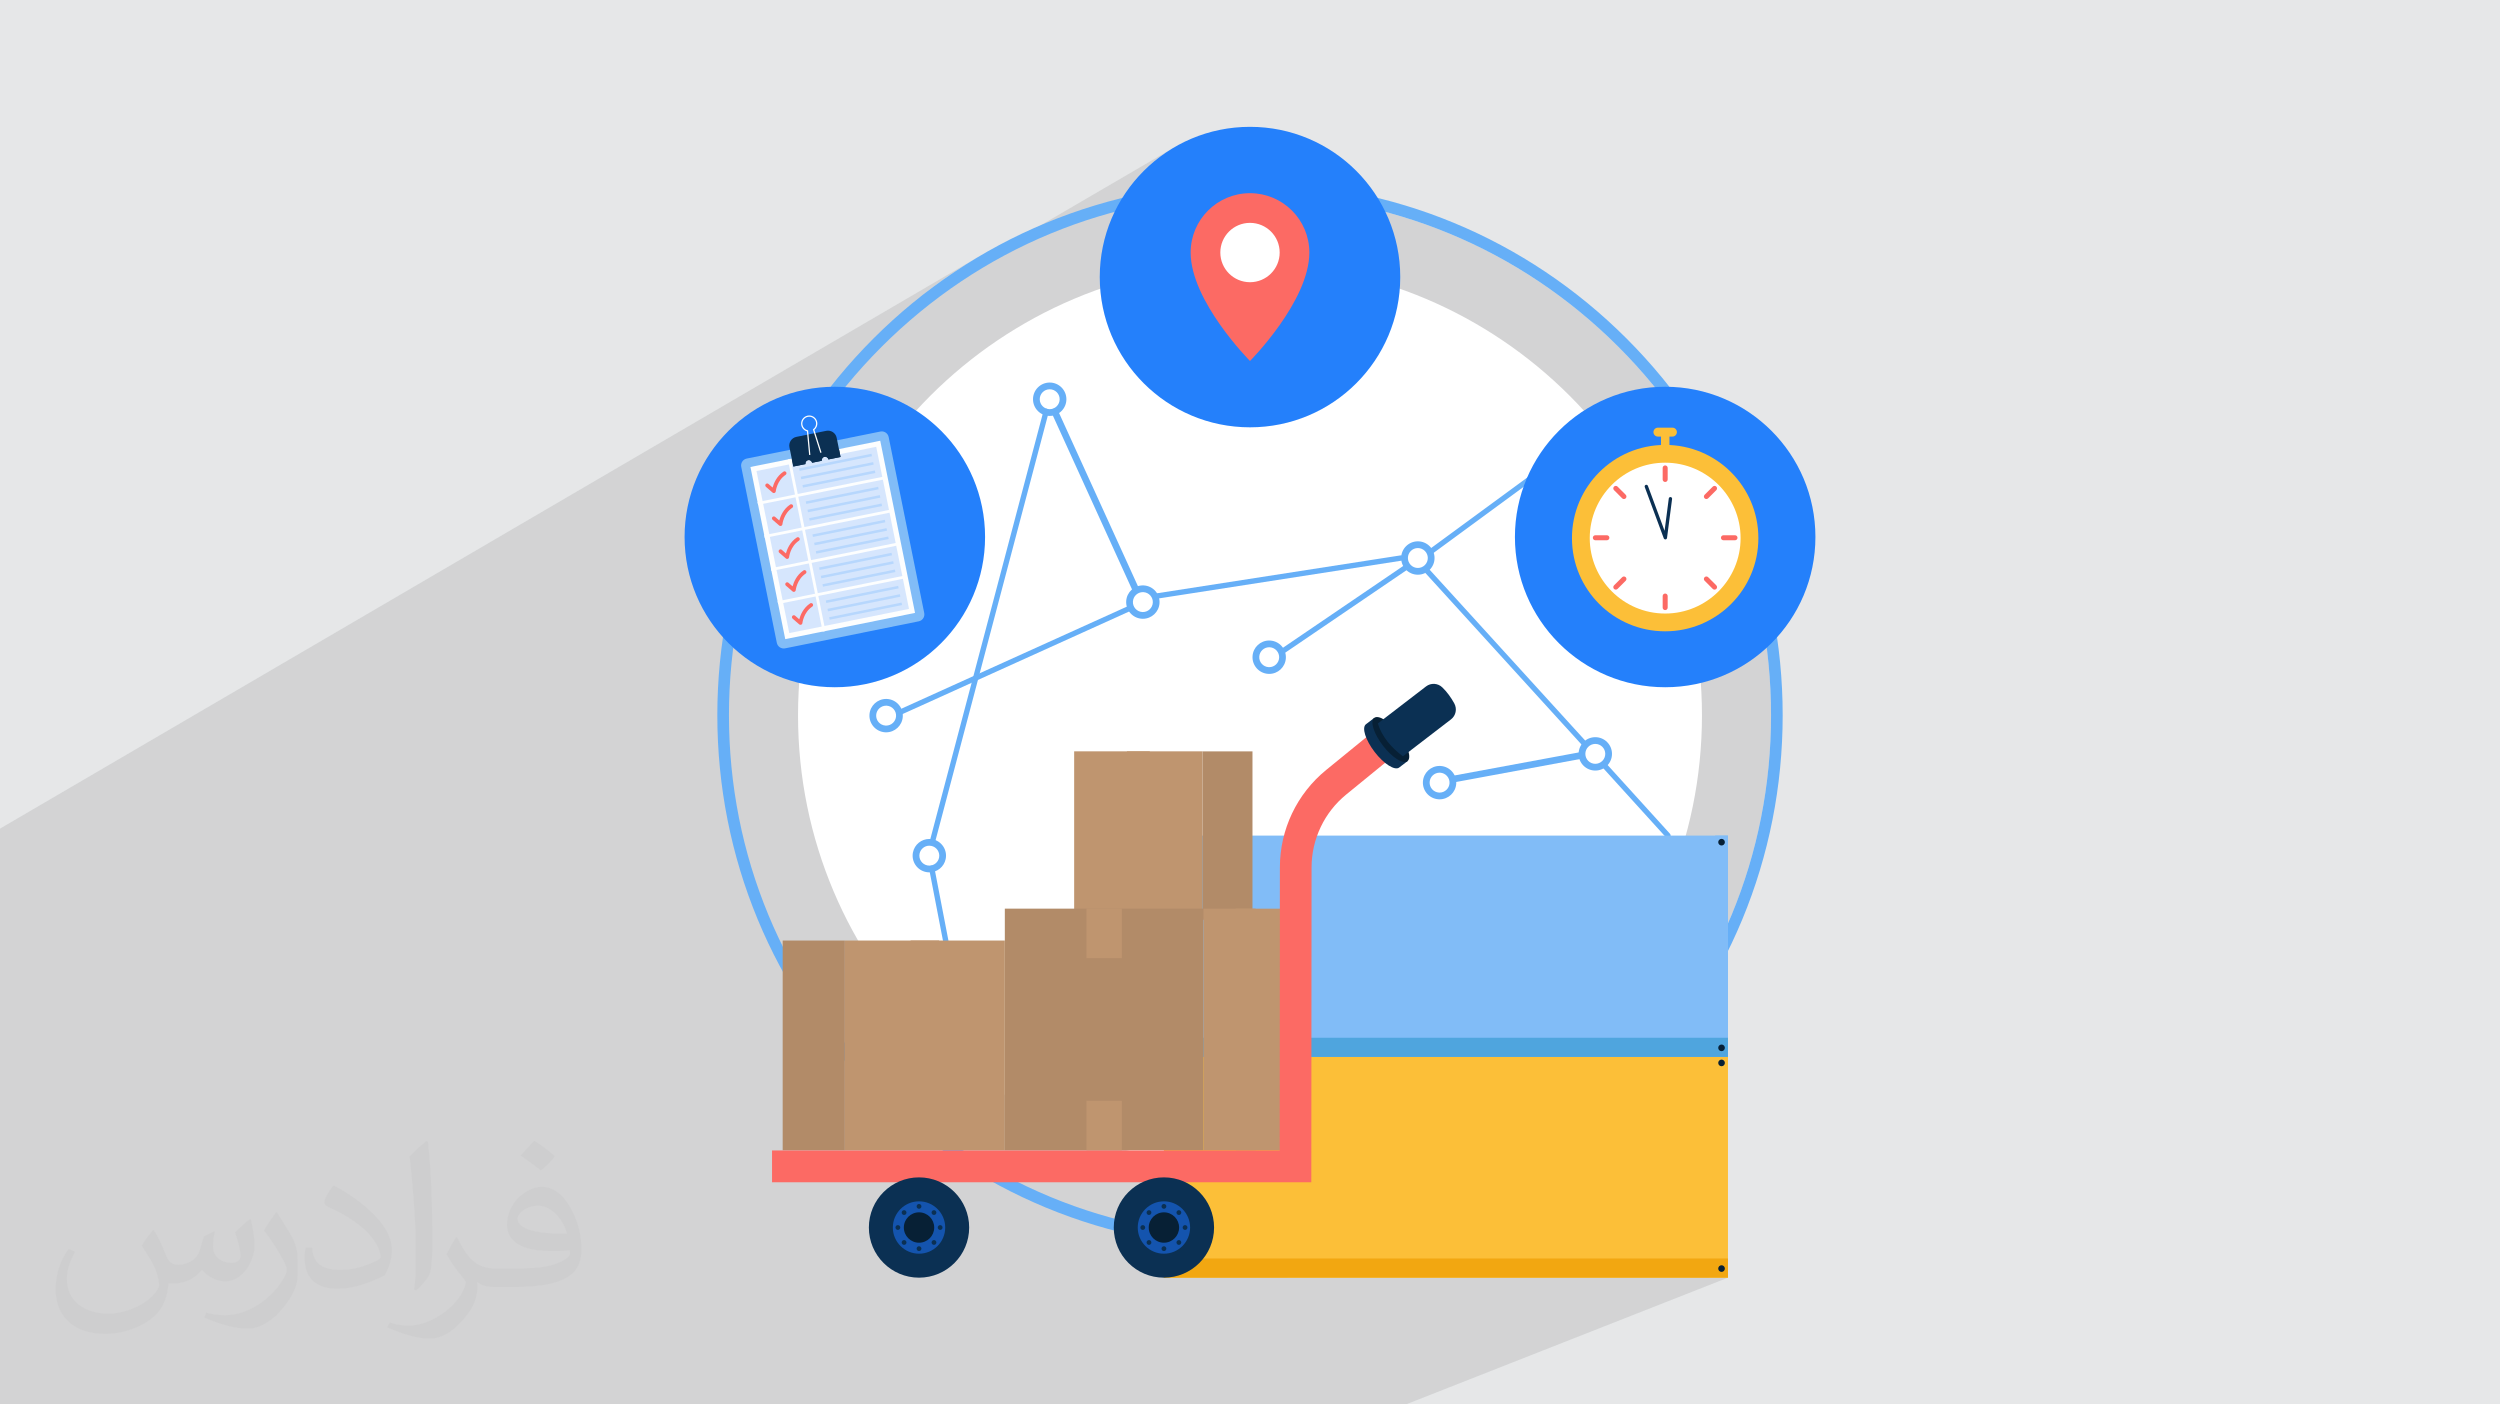 <?xml version="1.0" encoding="UTF-8"?>
<!DOCTYPE svg PUBLIC "-//W3C//DTD SVG 1.1//EN" "http://www.w3.org/Graphics/SVG/1.1/DTD/svg11.dtd">
<!-- Creator: CorelDRAW 2020 (64-Bit) -->
<svg xmlns="http://www.w3.org/2000/svg" xml:space="preserve" width="94.192mm" height="52.917mm" version="1.1" style="shape-rendering:geometricPrecision; text-rendering:geometricPrecision; image-rendering:optimizeQuality; fill-rule:evenodd; clip-rule:evenodd"
viewBox="0 0 9404.92 5283.66"
 xmlns:xlink="http://www.w3.org/1999/xlink"
 xmlns:xodm="http://www.corel.com/coreldraw/odm/2003">
 <defs>
  <style type="text/css">
   <![CDATA[
    .fil0 {fill:#E6E7E8}
    .fil7 {fill:#072035;fill-rule:nonzero}
    .fil13 {fill:#0B3053;fill-rule:nonzero}
    .fil14 {fill:#1454AE;fill-rule:nonzero}
    .fil15 {fill:#2480FB;fill-rule:nonzero}
    .fil9 {fill:#4FA5DE;fill-rule:nonzero}
    .fil3 {fill:#66AFF7;fill-rule:nonzero}
    .fil8 {fill:#81BCF7;fill-rule:nonzero}
    .fil11 {fill:#B28B68;fill-rule:nonzero}
    .fil18 {fill:#B7D7FD;fill-rule:nonzero}
    .fil10 {fill:#BF956F;fill-rule:nonzero}
    .fil17 {fill:#D6E6FD;fill-rule:nonzero}
    .fil6 {fill:#F2A711;fill-rule:nonzero}
    .fil12 {fill:#FC6A64;fill-rule:nonzero}
    .fil5 {fill:#FCBF38;fill-rule:nonzero}
    .fil16 {fill:#FDFEFE;fill-rule:nonzero}
    .fil4 {fill:white;fill-rule:nonzero}
    .fil2 {fill:#373435;fill-opacity:0.031}
    .fil1 {fill:#2B2A29;fill-opacity:0.102}
   ]]>
  </style>
 </defs>
 <g id="Layer_x0020_1">
  <polygon class="fil0" points="-0,0 9404.92,0 9404.92,5283.66 -0,5283.66 "/>
  <polygon class="fil1" points="-0,3879.16 -0,3872.33 -0,3871.69 -0,3868.84 -0,3866.94 -0,3866.82 -0,3850.23 -0,3845.32 -0,3838.43 -0,3836.11 -0,3835.72 -0,3826.37 -0,3825.92 -0,3817.42 -0,3808 -0,3787.85 -0,3785.44 -0,3777.81 -0,3776.22 -0,3766.22 -0,3755.62 -0,3754.68 -0,3750.16 -0,3750.04 -0,3748.68 -0,3745.45 -0,3745.37 -0,3744.63 -0,3742.43 -0,3741.69 -0,3737.24 -0,3735.13 -0,3730.73 -0,3728.65 -0,3728 -0,3723.91 -0,3718.23 -0,3714.69 -0,3714.01 -0,3704.63 -0,3704.2 -0,3702.5 -0,3695.98 -0,3689.11 -0,3687.75 -0,3687.66 -0,3669.13 -0,3667.57 -0,3663.91 -0,3657.5 -0,3654.68 -0,3652.1 -0,3644.49 -0,3633.1 -0,3628.4 -0,3628.3 -0,3627.54 -0,3623.86 -0,3623.56 -0,3606.83 -0,3602.27 -0,3597.78 -0,3593.01 -0,3592.04 -0,3582.66 -0,3582.23 -0,3574.32 -0,3567.23 -0,3544.85 -0,3544.08 -0,3542.15 -0,3535.8 -0,3535.18 -0,3532.89 -0,3511.25 -0,3511.23 -0,3511.22 -0,3506.39 -0,3504.77 -0,3502.01 -0,3501.82 -0,3501.52 -0,3492.32 -0,3490.97 -0,3488.62 -0,3488.61 -0,3484.77 -0,3482.97 -0,3482.41 -0,3480.38 -0,3479.94 -0,3471.11 -0,3469.85 -0,3468.86 -0,3460.82 -0,3460.44 -0,3460.16 -0,3460.03 -0,3452.44 -0,3447.74 -0,3440.58 -0,3425.1 -0,3423.57 -0,3420.17 -0,3417.87 -0,3415.91 -0,3406.53 -0,3399.1 -0,3398.13 -0,3384.57 -0,3374.13 -0,3372.51 -0,3366.04 -0,3362.31 -0,3361.52 -0,3361.14 -0,3359.89 -0,3351.79 -0,3348.4 -0,3338.89 -0,3337.57 -0,3333.68 -0,3328.13 -0,3318.5 -0,3315.72 -0,3312.56 -0,3310.97 -0,3191.46 -0,3184.17 -0,3177.75 -0,3160.55 -0,3132.87 -0,3117.23 3695.05,957.69 3674,970.14 3653.09,982.85 3632.32,995.84 3611.7,1009.08 3591.23,1022.59 3570.91,1036.37 3550.74,1050.4 3530.72,1064.7 3510.86,1079.26 3491.16,1094.07 3486.53,1097.65 4409.36,558.95 4386.43,573.66 4364.27,589.42 4342.92,606.19 4322.41,623.97 4302.78,642.68 4284.06,662.31 4266.3,682.82 4249.52,704.16 4233.76,726.33 4219.06,749.27 4205.44,772.93 4193.03,797.16 4200.25,795.22 4223.42,789.28 4246.67,783.62 4270.02,778.24 4293.43,773.15 4316.93,768.34 4340.53,763.81 4364.18,759.58 4387.93,755.63 4411.74,751.96 4435.62,748.59 4459.57,745.5 4483.59,742.71 4507.68,740.19 4531.83,737.98 4556.03,736.06 4580.31,734.43 4604.63,733.09 4629.01,732.05 4653.44,731.31 4677.93,730.86 4702.46,730.71 4726.99,730.86 4751.48,731.31 4775.91,732.05 4800.29,733.09 4824.62,734.43 4848.89,736.06 4873.09,737.98 4897.25,740.19 4921.33,742.71 4945.34,745.5 4969.3,748.59 4993.18,751.96 5016.99,755.63 5040.73,759.58 5064.39,763.81 5087.98,768.34 5111.48,773.15 5134.91,778.24 5158.24,783.62 5181.5,789.28 5204.66,795.22 5227.74,801.44 5250.72,807.94 5273.61,814.72 5296.4,821.78 5319.09,829.1 5341.68,836.71 5364.17,844.6 5386.56,852.76 5408.83,861.2 5431.01,869.9 5453.06,878.88 5475,888.13 5496.83,897.64 5518.55,907.44 5540.13,917.49 5561.61,927.82 5582.96,938.41 5604.19,949.26 5625.28,960.4 5646.26,971.78 5667.1,983.43 5687.81,995.35 5708.39,1007.52 5728.83,1019.97 5749.13,1032.67 5769.29,1045.63 5789.31,1058.85 5809.18,1072.33 5828.91,1086.06 5848.48,1100.04 5867.91,1114.29 5887.18,1128.79 5906.3,1143.55 5925.26,1158.55 5944.06,1173.8 5962.69,1189.32 5981.17,1205.08 5999.49,1221.08 6017.63,1237.34 6035.6,1253.84 6053.41,1270.6 6071.03,1287.59 6088.48,1304.83 6105.73,1322.29 6122.72,1339.91 6139.48,1357.71 6155.98,1375.69 6172.24,1393.83 6188.24,1412.14 6204,1430.62 6219.51,1449.26 6234.77,1468.06 6249.77,1487.02 6264.53,1506.14 6279.02,1525.41 6293.27,1544.84 6307.26,1564.41 6320.99,1584.14 6334.47,1604.01 6347.69,1624.03 6360.65,1644.19 6373.35,1664.49 6385.78,1684.93 6393.84,1698.54 6400.8,1701.28 6416.33,1708.3 6431.44,1716.04 6446.13,1724.49 6460.35,1733.61 6474.1,1743.38 6487.35,1753.79 6500.07,1764.81 6512.24,1776.42 6523.85,1788.6 6534.88,1801.32 6545.28,1814.56 6555.06,1828.31 6564.17,1842.54 6572.62,1857.22 6580.36,1872.34 6587.39,1887.87 6593.66,1903.79 6599.17,1920.08 6603.9,1936.72 6607.82,1953.68 6610.89,1970.95 6613.13,1988.5 6614.48,2006.3 6614.94,2024.35 6614.48,2042.39 6613.13,2060.2 6610.89,2077.74 6607.82,2095.01 6603.9,2111.97 6599.17,2128.62 6593.66,2144.9 6589.21,2156.19 6591.87,2165.57 6598.09,2188.65 6604.03,2211.81 6609.68,2235.07 6615.07,2258.41 6620.16,2281.83 6624.97,2305.33 6629.49,2328.92 6633.73,2352.58 6637.68,2376.32 6641.35,2400.14 6644.72,2424.02 6647.81,2447.96 6650.6,2471.99 6653.12,2496.07 6655.32,2520.22 6657.25,2544.43 6658.88,2568.7 6660.22,2593.02 6661.26,2617.41 6661.99,2641.84 6662.44,2666.32 6662.59,2690.86 6662.44,2715.39 6661.99,2739.87 6661.26,2764.31 6660.22,2788.69 6658.88,2813.01 6657.25,2837.28 6655.32,2861.5 6653.12,2885.64 6650.6,2909.72 6647.81,2933.75 6644.72,2957.7 6641.35,2981.59 6637.68,3005.4 6633.73,3029.13 6629.49,3052.8 6624.97,3076.38 6620.16,3099.89 6615.07,3123.31 6609.68,3146.65 6604.03,3169.9 6598.09,3193.07 6591.87,3216.14 6585.37,3239.13 6578.59,3262.01 6571.53,3284.8 6564.2,3307.49 6556.59,3330.09 6548.71,3352.57 6540.55,3374.96 6532.11,3397.24 6523.4,3419.41 6514.43,3441.47 6505.18,3463.41 6495.67,3485.23 6485.88,3506.95 6475.82,3528.54 6465.49,3550.02 6454.91,3571.36 6444.04,3592.59 6432.92,3613.69 6421.53,3634.67 6409.88,3655.51 6397.96,3676.21 6385.78,3696.79 6373.35,3717.23 6360.65,3737.53 6347.69,3757.69 6334.47,3777.71 6320.99,3797.58 6307.26,3817.31 6293.27,3836.88 6279.02,3856.31 6264.53,3875.58 6249.77,3894.7 6234.77,3913.66 6219.51,3932.47 6204,3951.1 6188.24,3969.58 6182.51,3976.14 6363.82,3976.14 6471.55,3930.41 6473.9,3929.68 6476.43,3929.43 6478.95,3929.68 6481.3,3930.41 6483.42,3931.57 6485.28,3933.1 6486.81,3934.94 6487.96,3937.07 6488.7,3939.42 6488.95,3941.94 6488.7,3944.47 6487.96,3946.81 6486.81,3948.94 6485.28,3950.8 6483.42,3952.33 6481.3,3953.47 6427.78,3976.14 6448.56,3976.14 6452.31,3974.55 6452.31,3976.14 6500.53,3976.14 6476.76,3986.18 6478.95,3986.39 6481.3,3987.12 6483.42,3988.28 6485.28,3989.81 6486.81,3991.67 6487.96,3993.79 6488.7,3996.14 6488.95,3998.67 6488.7,4001.19 6487.96,4003.54 6486.81,4005.67 6485.28,4007.51 6483.42,4009.04 6481.3,4010.2 6452.31,4022.42 6452.31,4022.77 6500.53,4022.77 5792.44,4320.75 5789.31,4322.88 5769.3,4336.1 5749.14,4349.06 5728.83,4361.76 5708.39,4374.19 5687.82,4386.37 5667.11,4398.28 5646.26,4409.93 5625.29,4421.33 5604.2,4432.45 5582.97,4443.31 5561.61,4453.9 5540.14,4464.22 5518.55,4474.29 5496.84,4484.07 5475.01,4493.59 5453.07,4502.83 5079.53,4659.5 5096.31,4656.27 5120.34,4651.35 5144.28,4646.15 5168.14,4640.64 5191.91,4634.85 5215.59,4628.77 5239.19,4622.41 5262.68,4615.76 5286.09,4608.82 5309.4,4601.6 5332.61,4594.09 5355.71,4586.32 5378.72,4578.25 5401.61,4569.89 5424.4,4561.26 5447.08,4552.36 5469.65,4543.17 4839.1,4806.54 6355.92,4806.54 6471.55,4760.8 6469.43,4761.96 6467.58,4763.49 6466.04,4765.35 6464.89,4767.47 6464.16,4769.82 6463.9,4772.34 6464.16,4774.87 6464.89,4777.22 6466.04,4779.34 6467.58,4781.19 6469.43,4782.72 6471.55,4783.88 6473.9,4784.61 6476.43,4784.86 6478.95,4784.61 6481.3,4783.88 6423.85,4806.54 6500.53,4806.54 5288.2,5283.66 5214.77,5283.66 5212.48,5283.66 5170.24,5283.66 5149.68,5283.66 3696.83,5283.66 3591.28,5283.66 3504.21,5283.66 3461.02,5283.66 3460.28,5283.66 3442.65,5283.66 3405.33,5283.66 3404.97,5283.66 3402.68,5283.66 3358.96,5283.66 3340.42,5283.66 3322.99,5283.66 3313.42,5283.66 3292.65,5283.66 3285.63,5283.66 3283.34,5283.66 3255.77,5283.66 3255.54,5283.66 3249.17,5283.66 3232.25,5283.66 3229.79,5283.66 3189.75,5283.66 3171.19,5283.66 3093.89,5283.66 3073.31,5283.66 3035.72,5283.66 3034.17,5283.66 3033.94,5283.66 3032.16,5283.66 3005.89,5283.66 3003.52,5283.66 2992.23,5283.66 2990.33,5283.66 2986.27,5283.66 2975.84,5283.66 2973.88,5283.66 2962.75,5283.66 2933.99,5283.66 2930.27,5283.66 2929.17,5283.66 2920.93,5283.66 2915.5,5283.66 2892.59,5283.66 2890.82,5283.66 2887.35,5283.66 2885.82,5283.66 2789.53,5283.66 2788.03,5283.66 2784.04,5283.66 2783.63,5283.66 2771.08,5283.66 2760.3,5283.66 2746.8,5283.66 2742.86,5283.66 2741.09,5283.66 2702.33,5283.66 2686.51,5283.66 2684.73,5283.66 2684.02,5283.66 2670.51,5283.66 2659.72,5283.66 2656.76,5283.66 2651.72,5283.66 2644,5283.66 2642.91,5283.66 2641.44,5283.66 2624.5,5283.66 2623.25,5283.66 2620.85,5283.66 2605.34,5283.66 2536.33,5283.66 2411.34,5283.66 2395.83,5283.66 2373.32,5283.66 2356.13,5283.66 2335.4,5283.66 2260.59,5283.66 2198.41,5283.66 2162.84,5283.66 2159.26,5283.66 2157.43,5283.66 2149.3,5283.66 2129.49,5283.66 2122.01,5283.66 2120.61,5283.66 2116.95,5283.66 2101.9,5283.66 2098.09,5283.66 2090.44,5283.66 2073.99,5283.66 2065.36,5283.66 2063.56,5283.66 2062.29,5283.66 2056.28,5283.66 2050.49,5283.66 2042.76,5283.66 2035.86,5283.66 2023.47,5283.66 2015.59,5283.66 2014.21,5283.66 1925.14,5283.66 1915.64,5283.66 1915.41,5283.66 1913.59,5283.66 1911.77,5283.66 1886.01,5283.66 1885.01,5283.66 1883.67,5283.66 1873.72,5283.66 1850.07,5283.66 1838.3,5283.66 1823.85,5283.66 1822.02,5283.66 1819.62,5283.66 1810.57,5283.66 1809.65,5283.66 1808.29,5283.66 1806.27,5283.66 1794.72,5283.66 1791.74,5283.66 1782.59,5283.66 1779.63,5283.66 1778.3,5283.66 1774.56,5283.66 1763.88,5283.66 1759.59,5283.66 1744.14,5283.66 1720.24,5283.66 1695.75,5283.66 1669.51,5283.66 1669.43,5283.66 1646.42,5283.66 1604.4,5283.66 1603.22,5283.66 1601.96,5283.66 1591.03,5283.66 1590.14,5283.66 1575.29,5283.66 1566.16,5283.66 1564.45,5283.66 1550.32,5283.66 1540.77,5283.66 1511.64,5283.66 1508.54,5283.66 1493.19,5283.66 1490.77,5283.66 1455.24,5283.66 1439.6,5283.66 1371.27,5283.66 1116.63,5283.66 1116.5,5283.66 1104.96,5283.66 1102.81,5283.66 1080.89,5283.66 917.4,5283.66 901.58,5283.66 885.7,5283.66 876.88,5283.66 872.06,5283.66 868.49,5283.66 865.92,5283.66 861.72,5283.66 847.76,5283.66 843.37,5283.66 828.5,5283.66 787.85,5283.66 786.18,5283.66 769.82,5283.66 765.97,5283.66 762.48,5283.66 740.26,5283.66 724.96,5283.66 715.06,5283.66 714.32,5283.66 699.04,5283.66 690.25,5283.66 688.11,5283.66 676.74,5283.66 669.32,5283.66 667.7,5283.66 651.73,5283.66 624.39,5283.66 595.55,5283.66 580.19,5283.66 575.68,5283.66 568.89,5283.66 566.72,5283.66 562.45,5283.66 561.14,5283.66 554.01,5283.66 500.33,5283.66 499.54,5283.66 470.26,5283.66 469.1,5283.66 432.62,5283.66 399.53,5283.66 395.98,5283.66 385.77,5283.66 384.59,5283.66 382.59,5283.66 367.33,5283.66 291.63,5283.66 281.81,5283.66 266.61,5283.66 266.44,5283.66 245.35,5283.66 221.66,5283.66 219.61,5283.66 165.91,5283.66 134.98,5283.66 111.59,5283.66 92.52,5283.66 73.76,5283.66 72.29,5283.66 60.26,5283.66 45.34,5283.66 28.49,5283.66 28.28,5283.66 25.87,5283.66 -0,5283.66 -0,5277.92 -0,5263.01 -0,5239.57 -0,5238.65 -0,5231.03 -0,5217.04 -0,5211.7 -0,5150.83 -0,5149.99 -0,5115.19 -0,5110.99 -0,5101.41 -0,5073.05 -0,5072.94 -0,5031.52 -0,5018.48 -0,5008.81 -0,5008.33 -0,5007.09 -0,5006.44 -0,5006.1 -0,5003.37 -0,4999.47 -0,4954.27 -0,4948.59 -0,4941.51 -0,4941.33 -0,4938.03 -0,4934.79 -0,4923.21 -0,4918.26 -0,4916.66 -0,4914.72 -0,4913.62 -0,4913.13 -0,4910.26 -0,4895.97 -0,4895.49 -0,4895.43 -0,4869.97 -0,4867.31 -0,4866.3 -0,4854.2 -0,4849.4 -0,4847.51 -0,4844.46 -0,4840.87 -0,4836.35 -0,4833.91 -0,4832.11 -0,4828.87 -0,4826.06 -0,4820.49 -0,4820.37 -0,4818.66 -0,4810.69 -0,4795.28 -0,4793.97 -0,4788.7 -0,4787.71 -0,4776.84 -0,4776.14 -0,4760.01 -0,4753.91 -0,4567.96 -0,4544.13 -0,4540.32 -0,4539.59 -0,4539.17 -0,4517.35 -0,4516.46 -0,4507.45 -0,4503.39 -0,4502.64 -0,4502.16 -0,4497.33 -0,4490.52 -0,4478.64 -0,4474.63 -0,4474.03 -0,4473.6 -0,4473.43 -0,4471.28 -0,4459.99 -0,4458.12 -0,4456.23 -0,4449.66 -0,4444.91 -0,4422.84 -0,4405.34 -0,4389.33 -0,4387.36 -0,4380.46 -0,4325.02 -0,4287.56 -0,4259.64 -0,4202.62 -0,4191.67 -0,4173.29 -0,4156.74 -0,4143.55 -0,4139.78 -0,4133 -0,4108.42 -0,4099.33 -0,4078.14 -0,4069.06 -0,4057.5 -0,4047.84 -0,4038.77 -0,4027.71 -0,4018.58 -0,4017.72 -0,4012.11 -0,3992.96 -0,3988.75 -0,3988.25 -0,3987.94 -0,3979.66 -0,3971.58 -0,3967.3 -0,3958.4 -0,3957.29 -0,3957.19 -0,3949.3 -0,3947.84 -0,3947.38 -0,3938.6 -0,3933.73 -0,3928.04 -0,3907.9 -0,3897.88 -0,3897.52 "/>
  <path class="fil2" d="M578.49 4627.69c17.95,27.21 29.6,53.36 40.96,82.43 8.45,16.91 12.93,48.09 52.57,48.09 11.61,0 28.28,-3.42 43.06,-11.61 16.63,-8.73 29.32,-21.94 35.94,-42l15.85 -53.36 38.57 -19.02 2.64 2.64c-5.27,20.09 -6.59,39.36 -6.59,54.43 0,44.63 38.57,61.56 69.22,61.56 17.95,0 34.09,-8.73 34.09,-25.11 0,-21.13 -8.98,-57.06 -20.62,-89.29 17.95,-17.95 35.94,-35.94 56.53,-50.47l3.17 1.6c8.98,38.04 14,75.56 14,100.66 0,24.57 -10.83,51.79 -19.81,69.49 -18.49,34.87 -51.25,62.62 -90.87,62.62 -30.1,0 -63.65,-15.07 -86.66,-43.06l-1.32 0c-21.66,26.96 -55.22,51.25 -108.86,51.25l-16.63 0c-2.64,35.41 -10.29,60.49 -21.94,82.95 -31.95,62.34 -126.81,106.47 -216.1,106.47 -124.17,0 -186.51,-71.59 -186.51,-166.96 0,-58.91 19.27,-113.6 48.88,-152.42l24.29 10.04c-18.49,35.41 -30.91,68.68 -30.91,101.45 0,89.29 72.66,131.83 156.4,131.83 77.68,0 173.83,-49.41 191.28,-106.72 -6.59,-62.62 -30.1,-91.93 -66.04,-148.99 10.83,-19.02 24.83,-38.04 42.28,-58.38l3.17 0 0 0 0 0 -0.02 -0.09zm1432.13 -336.04c26.15,16.39 51.79,35.66 76.87,57.85 -14,19.81 -31.45,37.79 -53.11,53.64 -25.11,-20.34 -50.19,-37.79 -75.84,-56.27 17.42,-19.55 34.62,-38.29 52.04,-55.22l0 0 0 0 0 0 0 0 0 0 0.03 0zm13.47 244.11c-42.28,0 -76.87,27.75 -76.87,48.34 0,44.13 84.53,57.85 185.72,57.31 -12.68,-51.79 -57.06,-105.68 -108.86,-105.68l0.01 0.03zm-94.86 236.19c54.96,0 103.04,-1.6 139.74,-10.83 40.96,-10.29 75.56,-30.91 75.56,-45.17 0,-3.7 0,-8.19 -1.32,-11.89 -22.98,2.11 -49.41,2.11 -72.38,2.11 -74.49,0 -131.55,-16.91 -154.02,-58.66 -5.55,-11.61 -9.51,-24.57 -9.51,-39.36 0,-40.43 17.42,-79.79 48.09,-107 25.61,-22.45 53.89,-36.44 82.67,-36.44 52.04,0 93.51,41.75 122.57,107.54 15.85,35.94 26.68,77.4 26.68,129.72 0,34.87 -9.51,64.19 -31.17,85.85 -40.43,39.11 -114.92,53.89 -229.04,53.89l-51.79 0 0 0 -13.47 0c-28.28,0 -48.62,-5.02 -64.72,-17.42l-2.64 0c0.79,6.59 1.32,12.93 1.32,19.02 0,25.61 -8.45,58.38 -25.61,84.53 -50.72,75.3 -105.68,108.04 -153.24,108.04 -48.09,0 -107,-18.49 -160.11,-42.54l9.51 -18.49c17.17,7.13 40.96,11.89 73.7,11.89 85.85,0 198.66,-82.43 212.66,-163 -3.17,-6.59 -8.98,-15.32 -17.17,-24.57 -25.11,-29.85 -40.96,-54.68 -55.75,-80.83 12.68,-25.11 24.29,-45.17 35.13,-63.4l4.49 -0.53c36.72,74.77 69.99,117.55 144.23,117.55l11.61 0 0 0 53.89 0 0 0 0 0 0 0 0 0 0 0 0.09 0.01zm-371.98 79c6.34,-34.34 6.87,-72.91 6.87,-108.86l0 -53.36c0,-99.6 -12.68,-244.36 -22.98,-338.68 17.95,-19.27 43.06,-42 62.87,-57.31l5.81 1.6c13.47,118.62 16.63,256 16.63,383.06 0,33.3 -1.32,65.79 -4.49,89.55 -1.85,30.1 -19.27,52.83 -56.53,87.7l-8.19 -3.7zm-382.8 -157.19c1.85,46.77 24.83,83.49 105.15,83.49 49.93,0 92.19,-12.93 138.96,-35.13 8.45,-3.7 12.93,-8.73 12.93,-12.93 0,-29.32 -22.45,-68.15 -60.23,-103.55 -36.72,-33.3 -85.34,-62.62 -130.76,-82.18 -15.6,-6.59 -20.62,-13.47 -20.62,-20.09 0,-13.47 17.95,-41.75 32.77,-62.09l5.02 -0.53c52.04,27.21 110.17,67.64 153.24,112.53 39.11,41.47 63.4,83.49 63.4,129.19 0,33.81 -10.29,65.51 -26.96,95.11 -57.06,28.79 -117.83,50.72 -178.06,50.72 -73.17,0 -123.1,-34.34 -123.1,-114.92 0,-8.73 0,-22.19 3.17,-39.64l25.11 0 0 0 0 0 0 0 0 0 0 0 -0.02 0zm-132.37 -132.9l45.45 73.45c16.63,27.21 32.23,56.81 32.23,103.55l0 59.7c0,48.34 -30.91,100.13 -80.83,151.38 -39.11,34.62 -73.7,49.41 -105.68,49.41 -47.55,0 -101.98,-14.79 -164.85,-41.75l7.13 -18.49c19.81,5.27 42.79,9.77 71.06,9.77 90.36,-0.53 182.8,-66.57 225.08,-147.15 5.02,-9.26 6.87,-17.95 6.87,-24.04 0,-9.26 -5.02,-19.55 -8.98,-28.79 -22.98,-43.31 -48.62,-82.95 -76.87,-119.68 14.79,-23.25 29.6,-45.7 45.7,-67.9l3.7 0.53 0 0 0 0 0 0 0 0 0 0 -0.02 0.01z"/>
  <path class="fil3" d="M4702.46 4694.77c-267.49,0 -527.08,-52.13 -767.2,-151.59 -240.18,-99.49 -460.64,-246.21 -649.79,-435.34 -189.13,-189.14 -335.85,-409.61 -435.33,-649.79 -99.46,-240.12 -151.58,-499.71 -151.58,-767.2 0,-267.48 52.12,-527.07 151.58,-767.19 99.48,-240.18 246.2,-460.64 435.33,-649.78 189.14,-189.14 409.61,-335.86 649.8,-435.35 240.11,-99.46 499.7,-151.59 767.19,-151.59 267.48,0 527.07,52.13 767.19,151.59 240.18,99.49 460.64,246.21 649.78,435.35 189.14,189.13 335.86,409.59 435.34,649.77 99.46,240.12 151.59,499.71 151.59,767.2 0,267.49 -52.13,527.08 -151.59,767.2 -99.48,240.18 -246.2,460.64 -435.34,649.79 -189.13,189.13 -409.59,335.85 -649.78,435.33 -240.12,99.47 -499.71,151.6 -767.19,151.6zm-750.61 -191.94c234.69,97.21 488.68,148.17 750.61,148.17 261.93,0 515.92,-50.95 750.61,-148.17 234.61,-97.18 450.21,-240.73 635.41,-425.95 185.22,-185.21 328.76,-400.79 425.95,-635.42 97.21,-234.69 148.17,-488.67 148.17,-750.61 0,-261.93 -50.95,-515.92 -148.17,-750.61 -97.18,-234.61 -240.73,-450.2 -425.95,-635.41 -185.21,-185.22 -400.79,-328.76 -635.42,-425.96 -234.69,-97.21 -488.67,-148.17 -750.6,-148.17 -261.93,0 -515.92,50.95 -750.61,148.17 -234.62,97.19 -450.21,240.74 -635.43,425.96 -185.21,185.21 -328.75,400.79 -425.93,635.42 -97.21,234.68 -148.17,488.67 -148.17,750.6 0,261.94 50.95,515.93 148.16,750.61 97.18,234.62 240.73,450.21 425.94,635.42 185.22,185.22 400.8,328.76 635.43,425.95z"/>
  <path class="fil4" d="M6402.74 2690.86c0,939.04 -761.24,1700.29 -1700.29,1700.29 -939.03,0 -1700.27,-761.25 -1700.27,-1700.29 0,-939.03 761.24,-1700.28 1700.27,-1700.28 939.05,0 1700.29,761.25 1700.29,1700.28z"/>
  <path class="fil3" d="M3948.93 1439.1c-34.68,0 -62.79,28.12 -62.79,62.79 0,34.69 28.12,62.8 62.79,62.8 34.69,0 62.8,-28.12 62.8,-62.8 0,-34.68 -28.12,-62.79 -62.8,-62.79zm0 25.34c20.66,0 37.45,16.8 37.45,37.45 0,20.66 -16.79,37.45 -37.45,37.45 -20.65,0 -37.45,-16.79 -37.45,-37.45 0,-20.65 16.8,-37.45 37.45,-37.45z"/>
  <path class="fil3" d="M5333.92 2036.43c-34.69,0 -62.8,28.11 -62.8,62.79 0,34.69 28.12,62.8 62.8,62.8 34.69,0 62.79,-28.12 62.79,-62.8 0,-34.69 -28.11,-62.79 -62.79,-62.79zm0 25.34c20.65,0 37.45,16.79 37.45,37.45 0,20.66 -16.8,37.45 -37.45,37.45 -20.66,0 -37.45,-16.79 -37.45,-37.45 0,-20.66 16.79,-37.45 37.45,-37.45z"/>
  <path class="fil3" d="M3333.52 2629.39c-32.85,0 -60.49,25.55 -62.62,58.8 -2.21,34.61 24.06,64.46 58.68,66.67 1.35,0.09 2.71,0.13 4.05,0.13 32.86,0 60.49,-25.55 62.62,-58.79 2.21,-34.62 -24.06,-64.47 -58.67,-66.68 -1.37,-0.09 -2.72,-0.13 -4.06,-0.13zm0 25.35l0 0c0.81,0 1.63,0.02 2.46,0.07 9.98,0.64 19.12,5.12 25.73,12.64 6.61,7.51 9.9,17.14 9.26,27.13 -1.26,19.66 -17.64,35.08 -37.32,35.08 -0.81,0 -1.63,-0.04 -2.45,-0.09 -20.61,-1.31 -36.32,-19.15 -35,-39.76 1.26,-19.67 17.64,-35.07 37.32,-35.07z"/>
  <path class="fil3" d="M3496.02 3156.14c-29.25,0 -55.43,20.54 -61.48,50.31 -6.91,33.99 15.06,67.14 49.05,74.04 4.22,0.86 8.42,1.27 12.56,1.27 29.26,0 55.45,-20.55 61.48,-50.31 6.91,-33.99 -15.06,-67.14 -49.05,-74.05 -4.21,-0.85 -8.42,-1.26 -12.56,-1.26zm0.01 25.34l0 0c2.5,0 5.02,0.26 7.51,0.76 20.24,4.11 33.37,23.92 29.26,44.15 -3.52,17.4 -18.94,30.02 -36.64,30.02 -2.5,0 -5.03,-0.25 -7.52,-0.76 -20.24,-4.11 -33.37,-23.92 -29.26,-44.16 3.53,-17.39 18.95,-30.01 36.65,-30.01z"/>
  <path class="fil3" d="M6001.49 2773.23c-34.69,0 -62.8,28.11 -62.8,62.79 0,34.69 28.12,62.8 62.8,62.8 34.69,0 62.79,-28.12 62.79,-62.8 0,-34.69 -28.11,-62.79 -62.79,-62.79zm0 25.34c20.66,0 37.45,16.79 37.45,37.45 0,20.66 -16.79,37.46 -37.45,37.46 -20.66,0 -37.46,-16.8 -37.46,-37.46 0,-20.66 16.8,-37.45 37.46,-37.45z"/>
  <path class="fil3" d="M4299.35 2202.23c-32.86,0 -60.49,25.55 -62.62,58.8 -2.21,34.61 24.06,64.46 58.67,66.67 1.37,0.09 2.72,0.13 4.06,0.13 32.85,0 60.49,-25.54 62.62,-58.79 2.21,-34.62 -24.06,-64.47 -58.68,-66.68 -1.36,-0.09 -2.71,-0.13 -4.05,-0.13zm0 25.34l0 0c0.81,0 1.63,0.03 2.45,0.08 9.98,0.64 19.12,5.12 25.73,12.64 6.61,7.51 9.91,17.14 9.27,27.13 -1.26,19.66 -17.65,35.08 -37.32,35.08 -0.81,0 -1.63,-0.03 -2.46,-0.09 -9.98,-0.63 -19.11,-5.12 -25.72,-12.63 -6.62,-7.51 -9.9,-17.14 -9.27,-27.13 1.26,-19.67 17.64,-35.08 37.32,-35.08z"/>
  <path class="fil3" d="M4774.63 2409.58c-32.85,0 -60.49,25.55 -62.61,58.79 -2.21,34.62 24.05,64.47 58.67,66.68 1.36,0.09 2.72,0.13 4.06,0.13 32.85,0 60.49,-25.55 62.62,-58.8 2.2,-34.61 -24.06,-64.46 -58.68,-66.67 -1.37,-0.09 -2.72,-0.13 -4.06,-0.13zm0 25.34l0 0c0.81,0 1.63,0.03 2.45,0.08 20.62,1.31 36.32,19.15 35,39.76 -1.25,19.67 -17.64,35.08 -37.31,35.08 -0.81,0 -1.63,-0.03 -2.46,-0.08 -20.61,-1.32 -36.31,-19.15 -35,-39.77 1.26,-19.66 17.65,-35.07 37.32,-35.07z"/>
  <path class="fil3" d="M5415.6 2881.44c-32.85,0 -60.49,25.55 -62.62,58.8 -2.21,34.62 24.06,64.46 58.67,66.67 1.37,0.09 2.72,0.13 4.06,0.13 32.86,0 60.49,-25.55 62.62,-58.79 2.21,-34.62 -24.06,-64.47 -58.67,-66.68 -1.37,-0.09 -2.72,-0.13 -4.06,-0.13zm0 25.34l0 0c0.81,0 1.63,0.03 2.45,0.08 20.61,1.32 36.31,19.16 34.99,39.76 -1.25,19.67 -17.64,35.09 -37.31,35.09 -0.81,0 -1.63,-0.03 -2.45,-0.09 -20.61,-1.31 -36.32,-19.15 -35,-39.76 1.26,-19.67 17.64,-35.08 37.32,-35.08z"/>
  <path class="fil3" d="M5355.55 2148.28c-3.76,-4.13 -3.46,-10.53 0.67,-14.3 4.13,-3.75 10.53,-3.45 14.3,0.68l597.05 655.85c3.75,4.12 3.45,10.53 -0.68,14.29 -4.12,3.75 -10.53,3.45 -14.29,-0.68l-597.05 -655.84z"/>
  <path class="fil3" d="M4831.15 2457.98c-4.61,3.13 -10.88,1.93 -14.01,-2.7 -3.13,-4.61 -1.93,-10.88 2.69,-14.01l469.68 -319.39c4.61,-3.13 10.89,-1.92 14.02,2.7 3.13,4.61 1.92,10.88 -2.7,14.01l-469.68 319.39z"/>
  <path class="fil3" d="M5976.78 1626.74c4.5,-3.3 10.83,-2.33 14.13,2.18 3.3,4.5 2.33,10.82 -2.18,14.13l-601.12 440.95c-4.5,3.3 -10.83,2.33 -14.13,-2.18 -3.3,-4.5 -2.33,-10.83 2.18,-14.14l601.12 -440.94z"/>
  <path class="fil3" d="M3925.88 1544.86c1.42,-5.4 6.96,-8.63 12.35,-7.21 5.4,1.42 8.63,6.96 7.21,12.35l-428.35 1620.3c-1.42,5.39 -6.95,8.63 -12.35,7.2 -5.4,-1.42 -8.63,-6.95 -7.21,-12.35l428.35 -1620.29z"/>
  <path class="fil3" d="M3390.07 2688.7c-5.09,2.3 -11.09,0.03 -13.38,-5.07 -2.3,-5.09 -0.03,-11.08 5.06,-13.38l864.81 -391.41c5.09,-2.3 11.08,-0.03 13.38,5.06 2.3,5.1 0.03,11.09 -5.07,13.39l-864.8 391.41z"/>
  <path class="fil3" d="M5947.08 2829.17c6.87,-1.26 13.45,3.29 14.71,10.14 1.26,6.87 -3.29,13.45 -10.14,14.71l-481.55 89.21c-6.87,1.26 -13.45,-3.29 -14.71,-10.14 -1.26,-6.87 3.29,-13.45 10.15,-14.71l481.54 -89.21z"/>
  <path class="fil3" d="M4350.03 2252.7c-5.51,0.86 -10.67,-2.92 -11.52,-8.43 -0.85,-5.51 2.93,-10.67 8.44,-11.52l922.63 -143.51c5.5,-0.85 10.66,2.93 11.52,8.44 0.85,5.51 -2.93,10.67 -8.44,11.52l-922.63 143.5z"/>
  <path class="fil3" d="M3956.71 1554.4c-2.9,-6.34 -0.1,-13.84 6.24,-16.73 6.34,-2.9 13.84,-0.1 16.73,6.24l305.32 670.33c2.9,6.34 0.1,13.84 -6.24,16.73 -6.34,2.9 -13.84,0.1 -16.73,-6.24l-305.32 -670.33z"/>
  <path class="fil3" d="M6024.91 2882.88c-3.76,-4.13 -3.45,-10.53 0.67,-14.29 4.13,-3.76 10.53,-3.46 14.3,0.67l242.54 267.32c3.75,4.13 3.45,10.53 -0.68,14.3 -4.12,3.75 -10.53,3.45 -14.29,-0.68l-242.54 -267.32z"/>
  <path class="fil3" d="M3495.22 3268.25c-1.05,-5.48 2.55,-10.78 8.04,-11.83 5.48,-1.05 10.79,2.55 11.84,8.04l90.24 467.64c1.05,5.49 -2.56,10.79 -8.04,11.84 -5.49,1.05 -10.79,-2.55 -11.84,-8.04l-90.24 -467.65z"/>
  <polygon class="fil5" points="6500.53,4806.54 4378.39,4806.54 4378.39,3974.55 6500.53,3974.55 "/>
  <polygon class="fil6" points="6500.53,4806.54 4378.39,4806.54 4378.39,4734.37 6500.53,4734.37 "/>
  <polygon class="fil5" points="4426.61,4022.77 4378.39,4022.77 4378.39,3974.55 4426.61,3974.55 "/>
  <polygon class="fil5" points="4426.61,4022.77 4378.39,4022.77 4378.39,3974.55 4426.61,3974.55 "/>
  <polygon class="fil5" points="6500.53,4022.77 6452.31,4022.77 6452.31,3974.55 6500.53,3974.55 "/>
  <polygon class="fil5" points="6500.53,4022.77 6452.31,4022.77 6452.31,3974.55 6500.53,3974.55 "/>
  <path class="fil7" d="M4389.98 3998.67l0 0c0,-6.92 5.6,-12.52 12.51,-12.52 6.92,0 12.52,5.6 12.52,12.52 0,6.91 -5.6,12.51 -12.52,12.51 -6.91,0 -12.51,-5.6 -12.51,-12.51z"/>
  <path class="fil7" d="M6463.9 3998.67l0 0c0,-6.92 5.61,-12.52 12.52,-12.52 6.91,0 12.52,5.6 12.52,12.52 0,6.91 -5.61,12.51 -12.52,12.51 -6.91,0 -12.52,-5.6 -12.52,-12.51z"/>
  <path class="fil7" d="M4389.98 4772.34l0 0c0,-6.92 5.6,-12.52 12.51,-12.52 6.92,0 12.52,5.6 12.52,12.52 0,6.91 -5.6,12.51 -12.52,12.51 -6.91,0 -12.51,-5.6 -12.51,-12.51z"/>
  <path class="fil7" d="M6463.9 4772.34l0 0c0,-6.92 5.61,-12.52 12.52,-12.52 6.91,0 12.52,5.6 12.52,12.52 0,6.91 -5.61,12.51 -12.52,12.51 -6.91,0 -12.52,-5.6 -12.52,-12.51z"/>
  <polygon class="fil8" points="6500.53,3976.14 4378.39,3976.14 4378.39,3144.15 6500.53,3144.15 "/>
  <polygon class="fil8" points="6500.53,3976.14 4378.39,3976.14 4378.39,3144.15 6500.53,3144.15 "/>
  <polygon class="fil9" points="6500.53,3976.14 4378.39,3976.14 4378.39,3903.97 6500.53,3903.97 "/>
  <polygon class="fil8" points="4426.61,3192.38 4378.39,3192.38 4378.39,3144.15 4426.61,3144.15 "/>
  <polygon class="fil8" points="4426.61,3192.38 4378.39,3192.38 4378.39,3144.15 4426.61,3144.15 "/>
  <polygon class="fil8" points="6500.53,3192.38 6452.31,3192.38 6452.31,3144.15 6500.53,3144.15 "/>
  <polygon class="fil8" points="6500.53,3192.38 6452.31,3192.38 6452.31,3144.15 6500.53,3144.15 "/>
  <path class="fil7" d="M4389.98 3168.26l0 0c0,-6.91 5.6,-12.51 12.51,-12.51 6.92,0 12.52,5.6 12.52,12.51 0,6.92 -5.6,12.52 -12.52,12.52 -6.91,0 -12.51,-5.6 -12.51,-12.52z"/>
  <path class="fil7" d="M6463.9 3168.26l0 0c0,-6.91 5.61,-12.51 12.52,-12.51 6.91,0 12.52,5.6 12.52,12.51 0,6.92 -5.61,12.52 -12.52,12.52 -6.91,0 -12.52,-5.6 -12.52,-12.52z"/>
  <path class="fil7" d="M4389.98 3941.94l0 0c0,-6.91 5.6,-12.51 12.51,-12.51 6.92,0 12.52,5.6 12.52,12.51 0,6.91 -5.6,12.52 -12.52,12.52 -6.91,0 -12.51,-5.61 -12.51,-12.52z"/>
  <path class="fil7" d="M6463.9 3941.94l0 0c0,-6.91 5.61,-12.51 12.52,-12.51 6.91,0 12.52,5.6 12.52,12.51 0,6.91 -5.61,12.52 -12.52,12.52 -6.91,0 -12.52,-5.61 -12.52,-12.52z"/>
  <polygon class="fil10" points="4523.94,2826.56 4523.94,3460.07 4040.94,3460.02 4040.94,2826.56 "/>
  <polygon class="fil11" points="4711.8,3460.07 4524.04,3460.07 4524.04,2826.65 4711.8,2826.65 "/>
  <polygon class="fil10" points="4325.45,3018.16 4239.38,3018.16 4239.38,2826.58 4325.45,2826.58 "/>
  <polygon class="fil10" points="3178.46,3538.15 3178.46,4327.37 3780.17,4327.31 3780.17,3538.15 "/>
  <polygon class="fil11" points="2944.42,4327.37 3178.32,4327.37 3178.32,3538.26 2944.42,3538.26 "/>
  <polygon class="fil10" points="3425.72,3776.84 3532.95,3776.84 3532.95,3538.17 3425.72,3538.17 "/>
  <polygon class="fil11" points="3780.12,4327.37 4527.32,4327.37 4527.32,3418.27 3780.12,3418.27 "/>
  <polygon class="fil10" points="4818,4327.37 4527.53,4327.37 4527.53,3418.38 4818,3418.38 "/>
  <polygon class="fil10" points="4220.28,3604.55 4087.11,3604.55 4087.11,3418.27 4220.28,3418.27 "/>
  <polygon class="fil10" points="4220.28,4327.37 4087.11,4327.37 4087.11,4141.08 4220.28,4141.08 "/>
  <polygon class="fil10" points="4723.42,3604.55 4649.06,3604.55 4649.06,3418.27 4723.42,3418.27 "/>
  <polygon class="fil10" points="4723.42,4327.37 4649.07,4327.37 4649.07,4124.73 4723.42,4115.09 "/>
  <path class="fil12" d="M5364.27 2744.29l-300.03 244.81c-41.02,33.46 -73.46,75.28 -95.69,122.02 -22.36,47.01 -34.4,98.7 -34.48,151.57l-0.97 1184.91 -2028.74 0 0 -119.63 1909.67 0 0.88 -1065.28c0.1,-71.16 16.07,-140.21 45.69,-202.51 29.76,-62.58 73.29,-118.65 128.39,-163.59l300.04 -244.82 75.24 92.53z"/>
  <path class="fil13" d="M5169.75 2700.7l-31.14 23.92c-16.45,12.64 -1.78,59.32 32.76,104.28 34.54,44.95 75.87,71.15 92.31,58.51l31.53 -24.21 -125.46 -162.5z"/>
  <path class="fil7" d="M5202.51 2804.97c34.54,44.96 75.87,71.15 92.31,58.52 16.45,-12.63 1.79,-59.32 -32.76,-104.27 -34.53,-44.95 -75.87,-71.15 -92.31,-58.52 -16.44,12.63 -1.78,59.32 32.76,104.27z"/>
  <path class="fil13" d="M5277.71 2845.23c-42.23,-31.64 -79.13,-73.09 -94.26,-123.64l181.33 -139.3c18.45,-14.18 44.45,-12.55 61.17,3.63 17.97,17.4 32.86,38.11 45.06,60.36 11.16,20.36 6.09,45.77 -12.31,59.91l-180.99 139.04z"/>
  <path class="fil13" d="M4189.98 4617.88c0,104.19 84.46,188.66 188.65,188.66 104.2,0 188.66,-84.47 188.66,-188.66 0,-104.19 -84.46,-188.66 -188.66,-188.66 -104.19,0 -188.65,84.47 -188.65,188.66z"/>
  <path class="fil14" d="M4378.64 4716.37c54.31,0 98.48,-44.18 98.48,-98.48 0,-54.31 -44.17,-98.5 -98.48,-98.5 -54.31,0 -98.49,44.19 -98.49,98.5 0,54.3 44.18,98.48 98.49,98.48z"/>
  <path class="fil7" d="M4378.64 4675.04c31.51,0 57.15,-25.64 57.15,-57.16 0,-31.51 -25.64,-57.15 -57.15,-57.15 -31.51,0 -57.15,25.64 -57.15,57.15 0,31.52 25.64,57.16 57.15,57.16z"/>
  <path class="fil13" d="M4378.64 4547.42c4.99,0 9.06,-4.06 9.06,-9.06 0,-4.99 -4.06,-9.07 -9.06,-9.07 -4.99,0 -9.07,4.07 -9.07,9.07 0,4.99 4.07,9.06 9.07,9.06z"/>
  <path class="fil13" d="M4378.64 4706.46c4.99,0 9.06,-4.05 9.06,-9.06 0,-4.99 -4.06,-9.07 -9.06,-9.07 -4.99,0 -9.07,4.07 -9.07,9.07 0,5 4.07,9.06 9.07,9.06z"/>
  <path class="fil13" d="M4308.18 4617.88c0,-4.99 -4.06,-9.06 -9.07,-9.06 -4.99,0 -9.07,4.06 -9.07,9.06 0,4.99 4.07,9.07 9.07,9.07 5,0 9.07,-4.07 9.07,-9.07z"/>
  <path class="fil13" d="M4467.23 4617.88c0,-4.99 -4.06,-9.06 -9.07,-9.06 -4.99,0 -9.06,4.06 -9.06,9.06 0,4.99 4.06,9.07 9.06,9.07 5,0 9.07,-4.07 9.07,-9.07z"/>
  <path class="fil13" d="M4428.47 4568.05c3.52,3.53 9.29,3.53 12.81,0 3.53,-3.52 3.53,-9.28 0,-12.81 -3.52,-3.53 -9.29,-3.53 -12.81,0 -3.53,3.53 -3.53,9.29 0,12.81z"/>
  <path class="fil13" d="M4316 4680.52c3.53,3.52 9.29,3.52 12.81,0 3.53,-3.53 3.54,-9.29 0,-12.81 -3.52,-3.53 -9.28,-3.53 -12.81,0 -3.52,3.52 -3.52,9.28 0,12.81z"/>
  <path class="fil13" d="M4328.82 4568.05c3.52,-3.52 3.52,-9.28 0,-12.81 -3.53,-3.52 -9.29,-3.53 -12.82,0 -3.52,3.53 -3.52,9.29 0,12.81 3.53,3.53 9.29,3.53 12.82,0z"/>
  <path class="fil13" d="M4441.28 4680.52c3.53,-3.53 3.53,-9.29 0,-12.81 -3.52,-3.53 -9.28,-3.53 -12.81,0 -3.53,3.52 -3.53,9.28 0,12.81 3.53,3.52 9.29,3.52 12.81,0z"/>
  <path class="fil13" d="M3268.67 4617.88c0,104.19 84.47,188.66 188.66,188.66 104.18,0 188.65,-84.47 188.65,-188.66 0,-104.19 -84.47,-188.66 -188.65,-188.66 -104.19,0 -188.66,84.47 -188.66,188.66z"/>
  <path class="fil14" d="M3457.34 4716.37c54.3,0 98.48,-44.18 98.48,-98.48 0,-54.31 -44.18,-98.5 -98.48,-98.5 -54.31,0 -98.48,44.19 -98.48,98.5 0,54.3 44.17,98.48 98.48,98.48z"/>
  <path class="fil7" d="M3457.34 4675.04c31.51,0 57.15,-25.64 57.15,-57.16 0,-31.51 -25.64,-57.15 -57.15,-57.15 -31.52,0 -57.15,25.64 -57.15,57.15 0,31.52 25.63,57.16 57.15,57.16z"/>
  <path class="fil13" d="M3457.33 4547.42c5,0 9.07,-4.06 9.07,-9.06 0,-4.99 -4.06,-9.07 -9.07,-9.07 -4.98,0 -9.06,4.07 -9.06,9.07 0,4.99 4.07,9.06 9.06,9.06z"/>
  <path class="fil13" d="M3457.33 4706.46c5,0 9.07,-4.05 9.07,-9.06 0,-4.99 -4.06,-9.07 -9.07,-9.07 -4.98,0 -9.06,4.07 -9.06,9.07 0,5 4.07,9.06 9.06,9.06z"/>
  <path class="fil13" d="M3386.86 4617.88c0,-4.99 -4.06,-9.06 -9.06,-9.06 -4.99,0 -9.07,4.06 -9.07,9.06 0,4.99 4.07,9.07 9.07,9.07 4.99,0 9.06,-4.07 9.06,-9.07z"/>
  <path class="fil13" d="M3545.91 4617.88c0,-4.99 -4.05,-9.06 -9.06,-9.06 -4.99,0 -9.07,4.06 -9.07,9.06 0,4.99 4.07,9.07 9.07,9.07 5,0 9.06,-4.07 9.06,-9.07z"/>
  <path class="fil13" d="M3507.16 4568.05c3.52,3.53 9.28,3.53 12.81,0 3.52,-3.52 3.52,-9.28 0,-12.81 -3.53,-3.53 -9.29,-3.53 -12.81,0 -3.53,3.53 -3.53,9.29 0,12.81z"/>
  <path class="fil13" d="M3394.69 4680.52c3.53,3.52 9.29,3.52 12.81,0 3.53,-3.53 3.53,-9.29 0,-12.81 -3.52,-3.53 -9.28,-3.53 -12.81,0 -3.53,3.52 -3.53,9.28 0,12.81z"/>
  <path class="fil13" d="M3407.5 4568.05c3.53,-3.52 3.53,-9.28 0,-12.81 -3.52,-3.52 -9.28,-3.53 -12.81,0 -3.52,3.53 -3.52,9.29 0,12.81 3.53,3.53 9.29,3.53 12.81,0z"/>
  <path class="fil13" d="M3519.97 4680.52c3.53,-3.53 3.53,-9.29 0,-12.81 -3.53,-3.53 -9.29,-3.53 -12.81,0 -3.53,3.52 -3.53,9.28 0,12.81 3.52,3.52 9.28,3.52 12.81,0z"/>
  <path class="fil15" d="M3705.82 2020.15c0,312.17 -253.06,565.22 -565.22,565.22 -312.16,0 -565.22,-253.06 -565.22,-565.22 0,-312.17 253.07,-565.22 565.22,-565.22 312.17,0 565.22,253.06 565.22,565.22z"/>
  <path class="fil8" d="M3456.27 2337.41l-502.71 101.64c-14.33,2.89 -28.29,-6.38 -31.18,-20.7l-133.86 -662.12c-2.9,-14.33 6.37,-28.29 20.7,-31.18l502.72 -101.63c14.32,-2.9 28.29,6.37 31.17,20.7l133.86 662.11c2.9,14.33 -6.37,28.3 -20.7,31.18z"/>
  <polygon class="fil16" points="2954.09,2404.42 2823.16,1756.76 3311.41,1658.05 3442.34,2305.71 "/>
  <polygon class="fil17" points="2969.2,2381.63 2845.93,1771.88 3296.28,1680.84 3419.55,2290.58 "/>
  <polygon class="fil16" points="2974.33,1726.2 3105.27,2373.87 3094.87,2375.94 2963.92,1728.28 "/>
  <polygon class="fil16" points="3358.35,1926.3 2877.07,2023.6 2875,2013.2 3356.27,1915.91 "/>
  <polygon class="fil16" points="3383.49,2050.68 2902.23,2147.97 2900.14,2137.56 3381.41,2040.27 "/>
  <polygon class="fil16" points="3408.63,2175.04 2927.37,2272.33 2925.28,2261.94 3406.55,2164.64 "/>
  <polygon class="fil16" points="3333.2,1801.94 2851.94,1899.23 2849.86,1888.83 3331.13,1791.54 "/>
  <path class="fil12" d="M2981.68 2327.13c-3.03,-2.62 -3.35,-7.18 -0.74,-10.19 2.61,-3.02 7.18,-3.34 10.19,-0.74l15.63 13.55c4.23,-15.75 14.95,-42.54 40.84,-59.8 3.32,-2.23 7.81,-1.34 10.03,1.98 2.22,3.31 1.33,7.81 -1.99,10.03 -32.86,21.91 -37.09,62.02 -37.1,62.13 -0.16,1.41 -0.73,2.79 -1.73,3.93 -2.61,3.02 -7.18,3.34 -10.19,0.74l-24.94 -21.63z"/>
  <path class="fil12" d="M2956.62 2203.21c-3.02,-2.62 -3.34,-7.18 -0.74,-10.19 2.62,-3.03 7.18,-3.35 10.19,-0.74l15.63 13.54c4.24,-15.74 14.95,-42.53 40.85,-59.8 3.31,-2.22 7.81,-1.33 10.02,1.99 2.23,3.31 1.34,7.81 -1.98,10.02 -32.87,21.92 -37.09,62.02 -37.1,62.14 -0.17,1.41 -0.74,2.79 -1.74,3.93 -2.61,3.02 -7.17,3.34 -10.19,0.74l-24.94 -21.63z"/>
  <path class="fil12" d="M2881.47 1831.46c-3.02,-2.61 -3.34,-7.18 -0.74,-10.19 2.62,-3.02 7.18,-3.34 10.19,-0.74l15.63 13.55c4.24,-15.75 14.96,-42.56 40.88,-59.83 3.33,-2.21 7.82,-1.29 10.02,2.05 2.21,3.32 1.29,7.82 -2.04,10.02 -32.84,21.88 -37.06,61.99 -37.07,62.1 -0.17,1.41 -0.74,2.79 -1.74,3.93 -2.61,3.03 -7.17,3.35 -10.19,0.74l-24.94 -21.63z"/>
  <path class="fil12" d="M2906.52 1955.37c-3.02,-2.61 -3.34,-7.18 -0.74,-10.19 2.61,-3.02 7.18,-3.34 10.19,-0.74l15.63 13.55c4.23,-15.75 14.95,-42.57 40.85,-59.83 3.32,-2.22 7.83,-1.32 10.05,2.02 2.22,3.32 1.32,7.83 -2.02,10.05 -32.86,21.91 -37.08,61.99 -37.1,62.1 -0.16,1.41 -0.73,2.79 -1.73,3.94 -2.61,3.02 -7.18,3.34 -10.19,0.73l-24.94 -21.63z"/>
  <path class="fil12" d="M2931.57 2079.29c-3.02,-2.62 -3.34,-7.18 -0.73,-10.19 2.61,-3.03 7.17,-3.35 10.19,-0.74l15.62 13.54c4.24,-15.75 14.96,-42.55 40.88,-59.83 3.33,-2.2 7.83,-1.29 10.02,2.05 2.21,3.32 1.3,7.82 -2.04,10.02 -32.84,21.9 -37.06,61.99 -37.07,62.1 -0.17,1.41 -0.73,2.79 -1.73,3.94 -2.62,3.02 -7.18,3.34 -10.19,0.74l-24.95 -21.63z"/>
  <polygon class="fil18" points="3006.11,1762.02 3278.47,1706.97 3280.35,1716.4 3008.01,1771.47 "/>
  <polygon class="fil18" points="3012.48,1793.48 3284.83,1738.43 3286.71,1747.87 3014.37,1802.92 "/>
  <polygon class="fil18" points="3018.84,1824.95 3291.19,1769.88 3293.07,1779.33 3020.73,1834.39 "/>
  <polygon class="fil18" points="3031.23,1886.25 3303.58,1831.21 3305.47,1840.64 3033.12,1895.7 "/>
  <polygon class="fil18" points="3037.59,1917.73 3309.94,1862.66 3311.83,1872.11 3039.48,1927.16 "/>
  <polygon class="fil18" points="3043.95,1949.18 3316.3,1894.12 3318.19,1903.56 3045.84,1958.62 "/>
  <polygon class="fil18" points="3056.34,2010.5 3328.69,1955.43 3330.58,1964.88 3058.23,2019.93 "/>
  <polygon class="fil18" points="3062.7,2041.95 3335.05,1986.9 3336.95,1996.34 3064.59,2051.39 "/>
  <polygon class="fil18" points="3069.06,2073.42 3341.41,2018.36 3343.31,2027.8 3070.96,2082.86 "/>
  <polygon class="fil18" points="3081.46,2134.73 3353.81,2079.66 3355.71,2089.11 3083.36,2144.16 "/>
  <polygon class="fil18" points="3087.82,2166.19 3360.18,2111.12 3362.07,2120.56 3089.71,2175.64 "/>
  <polygon class="fil18" points="3094.19,2197.65 3366.53,2142.59 3368.42,2152.03 3096.07,2207.1 "/>
  <polygon class="fil18" points="3106.58,2258.96 3378.93,2203.91 3380.82,2213.35 3108.46,2268.41 "/>
  <polygon class="fil18" points="3112.94,2290.42 3385.28,2235.36 3387.17,2244.8 3114.82,2299.86 "/>
  <polygon class="fil18" points="3119.3,2321.88 3391.65,2266.82 3393.53,2276.26 3121.18,2331.33 "/>
  <path class="fil13" d="M3147.48 1646.81l14.63 72.34 -45.54 9.22c-1.53,-6.85 -8.22,-11.21 -15.05,-9.84 -6.88,1.4 -11.35,8.02 -10.1,14.93l-36.26 7.33c-1.53,-6.84 -8.23,-11.2 -15.11,-9.82 -6.83,1.38 -11.3,8.01 -10.04,14.91l-45.54 9.22 -14.64 -72.34c-3.64,-18.02 8.01,-35.6 26.03,-39.25l112.38 -22.73c18.03,-3.64 35.6,8.01 39.24,26.03z"/>
  <path class="fil13" d="M3156.14 1689.62l5.98 29.53 -45.55 9.22c-1.53,-6.85 -8.22,-11.21 -15.05,-9.84 -6.88,1.4 -11.35,8.02 -10.1,14.92l-36.26 7.35c-1.54,-6.86 -8.23,-11.21 -15.1,-9.83 -6.84,1.38 -11.31,8 -10.05,14.91l-45.54 9.22 -5.97 -29.54 177.64 -35.94z"/>
  <path class="fil16" d="M3086.05 1703.72l-27.95 -88.28 1.38 -1c4.01,-2.93 7.1,-6.97 8.89,-11.56 1.74,-4.45 2.26,-9.45 1.24,-14.47 -1.41,-6.99 -5.53,-12.75 -11.05,-16.42 -5.51,-3.66 -12.43,-5.22 -19.43,-3.8 -7,1.41 -12.76,5.53 -16.43,11.05 -3.65,5.52 -5.21,12.44 -3.8,19.44 1.02,5.02 3.43,9.41 6.77,12.83 3.43,3.53 7.85,6.05 12.69,7.19l1.65 0.38 8.56 92.23 -4.66 0.42 -8.26 -88.9c-5.06,-1.49 -9.68,-4.27 -13.34,-8.05 -3.93,-4.04 -6.79,-9.24 -8,-15.19 -1.67,-8.27 0.17,-16.44 4.48,-22.96 4.32,-6.51 11.14,-11.38 19.42,-13.06 8.27,-1.67 16.44,0.18 22.95,4.49 6.51,4.32 11.38,11.13 13.06,19.41 1.2,5.94 0.58,11.82 -1.47,17.07 -1.9,4.9 -5.06,9.26 -9.16,12.61l26.95 85.12 -4.48 1.42z"/>
  <path class="fil15" d="M6829.54 2020.15c0,312.17 -253.07,565.22 -565.23,565.22 -312.16,0 -565.22,-253.06 -565.22,-565.22 0,-312.17 253.07,-565.22 565.22,-565.22 312.17,0 565.23,253.06 565.23,565.22z"/>
  <polygon class="fil5" points="6279.65,1689.4 6248.97,1689.4 6248.97,1628.02 6279.65,1628.02 "/>
  <polygon class="fil5" points="6279.65,1689.4 6248.97,1689.4 6248.97,1628.02 6279.65,1628.02 "/>
  <path class="fil5" d="M6291.64 1642.4l-54.67 0c-9.27,0 -16.78,-7.52 -16.78,-16.78 0,-9.28 7.52,-16.78 16.78,-16.78l54.67 0c9.27,0 16.78,7.51 16.78,16.78 0,9.27 -7.52,16.78 -16.78,16.78z"/>
  <path class="fil5" d="M6614.94 2024.35c0,193.66 -156.97,350.63 -350.62,350.63 -193.66,0 -350.63,-156.97 -350.63,-350.63 0,-193.64 156.97,-350.62 350.63,-350.62 193.65,0 350.62,156.98 350.62,350.62z"/>
  <path class="fil4" d="M6264.32 2308.1c-156.46,0 -283.75,-127.29 -283.75,-283.75 0,-156.46 127.29,-283.75 283.75,-283.75 156.46,0 283.74,127.29 283.74,283.75 0,156.46 -127.28,283.75 -283.74,283.75z"/>
  <path class="fil12" d="M6254.89 1760.32c0,-5.19 4.22,-9.42 9.43,-9.42 5.19,0 9.42,4.22 9.42,9.42l0 43.45c0,5.2 -4.22,9.42 -9.42,9.42 -5.2,0 -9.43,-4.21 -9.43,-9.42l0 -43.45z"/>
  <path class="fil12" d="M6254.89 2242.3c0,-5.2 4.22,-9.42 9.43,-9.42 5.19,0 9.42,4.21 9.42,9.42l0 43.45c0,5.19 -4.22,9.42 -9.42,9.42 -5.2,0 -9.43,-4.22 -9.43,-9.42l0 -43.45z"/>
  <path class="fil12" d="M6527.02 2013.62c5.2,0 9.42,4.21 9.42,9.42 0,5.2 -4.21,9.42 -9.42,9.42l-43.45 0c-5.19,0 -9.42,-4.21 -9.42,-9.42 0,-5.2 4.22,-9.42 9.42,-9.42l43.45 0z"/>
  <path class="fil12" d="M6045.06 2013.62c5.2,0 9.42,4.21 9.42,9.42 0,5.2 -4.21,9.42 -9.42,9.42l-43.45 0c-5.2,0 -9.42,-4.21 -9.42,-9.42 0,-5.2 4.21,-9.42 9.42,-9.42l43.45 0z"/>
  <path class="fil12" d="M6071.89 1843.93c-3.67,-3.67 -3.67,-9.64 0,-13.31 3.68,-3.68 9.65,-3.68 13.32,0l30.72 30.72c3.67,3.67 3.67,9.64 0,13.31 -3.67,3.67 -9.65,3.67 -13.32,0l-30.72 -30.72z"/>
  <path class="fil12" d="M6412.69 2184.72c-3.67,-3.67 -3.67,-9.64 0,-13.31 3.68,-3.67 9.65,-3.67 13.32,0l30.73 30.73c3.67,3.67 3.67,9.64 0,13.31 -3.67,3.68 -9.65,3.68 -13.32,0l-30.73 -30.73z"/>
  <path class="fil12" d="M6443.46 1830.62c3.67,-3.66 9.63,-3.64 13.28,0.03 3.65,3.67 3.63,9.63 -0.04,13.28l-30.72 30.72c-3.68,3.65 -9.63,3.64 -13.28,-0.03 -3.66,-3.68 -3.64,-9.63 0.03,-13.28l30.73 -30.72z"/>
  <path class="fil12" d="M6102.61 2171.44c3.65,-3.67 9.61,-3.68 13.28,-0.03 3.67,3.65 3.69,9.61 0.04,13.28l-30.72 30.73c-3.65,3.67 -9.61,3.68 -13.28,0.03 -3.67,-3.65 -3.69,-9.61 -0.04,-13.28l30.72 -30.73z"/>
  <path class="fil13" d="M6277.84 1875.35c0.43,-3.45 3.59,-5.9 7.05,-5.47 3.45,0.44 5.91,3.6 5.47,7.06l-19.09 146.89c-0.44,3.46 -3.6,5.91 -7.06,5.47 -2.42,-0.3 -4.33,-1.94 -5.12,-4.06l-0.03 0.01 -71.57 -193.03c-1.21,-3.28 0.46,-6.93 3.74,-8.14 3.28,-1.22 6.93,0.46 8.14,3.73l62.68 169.01 15.8 -121.48z"/>
  <path class="fil15" d="M5267.69 1042.35c0,312.17 -253.07,565.22 -565.23,565.22 -312.16,0 -565.22,-253.06 -565.22,-565.22 0,-312.17 253.07,-565.22 565.22,-565.22 312.17,0 565.23,253.06 565.23,565.22z"/>
  <path class="fil12" d="M4925.74 950.02c0,183.3 -223.29,407.95 -223.29,407.95 0,0 -223.28,-224.65 -223.28,-407.95 0,-123.31 99.97,-223.29 223.28,-223.29 123.32,0 223.29,99.98 223.29,223.29z"/>
  <path class="fil4" d="M4814.1 950.02c0,61.66 -49.98,111.64 -111.65,111.64 -61.66,0 -111.64,-49.98 -111.64,-111.64 0,-61.67 49.98,-111.64 111.64,-111.64 61.67,0 111.65,49.97 111.65,111.64z"/>
 </g>
</svg>
